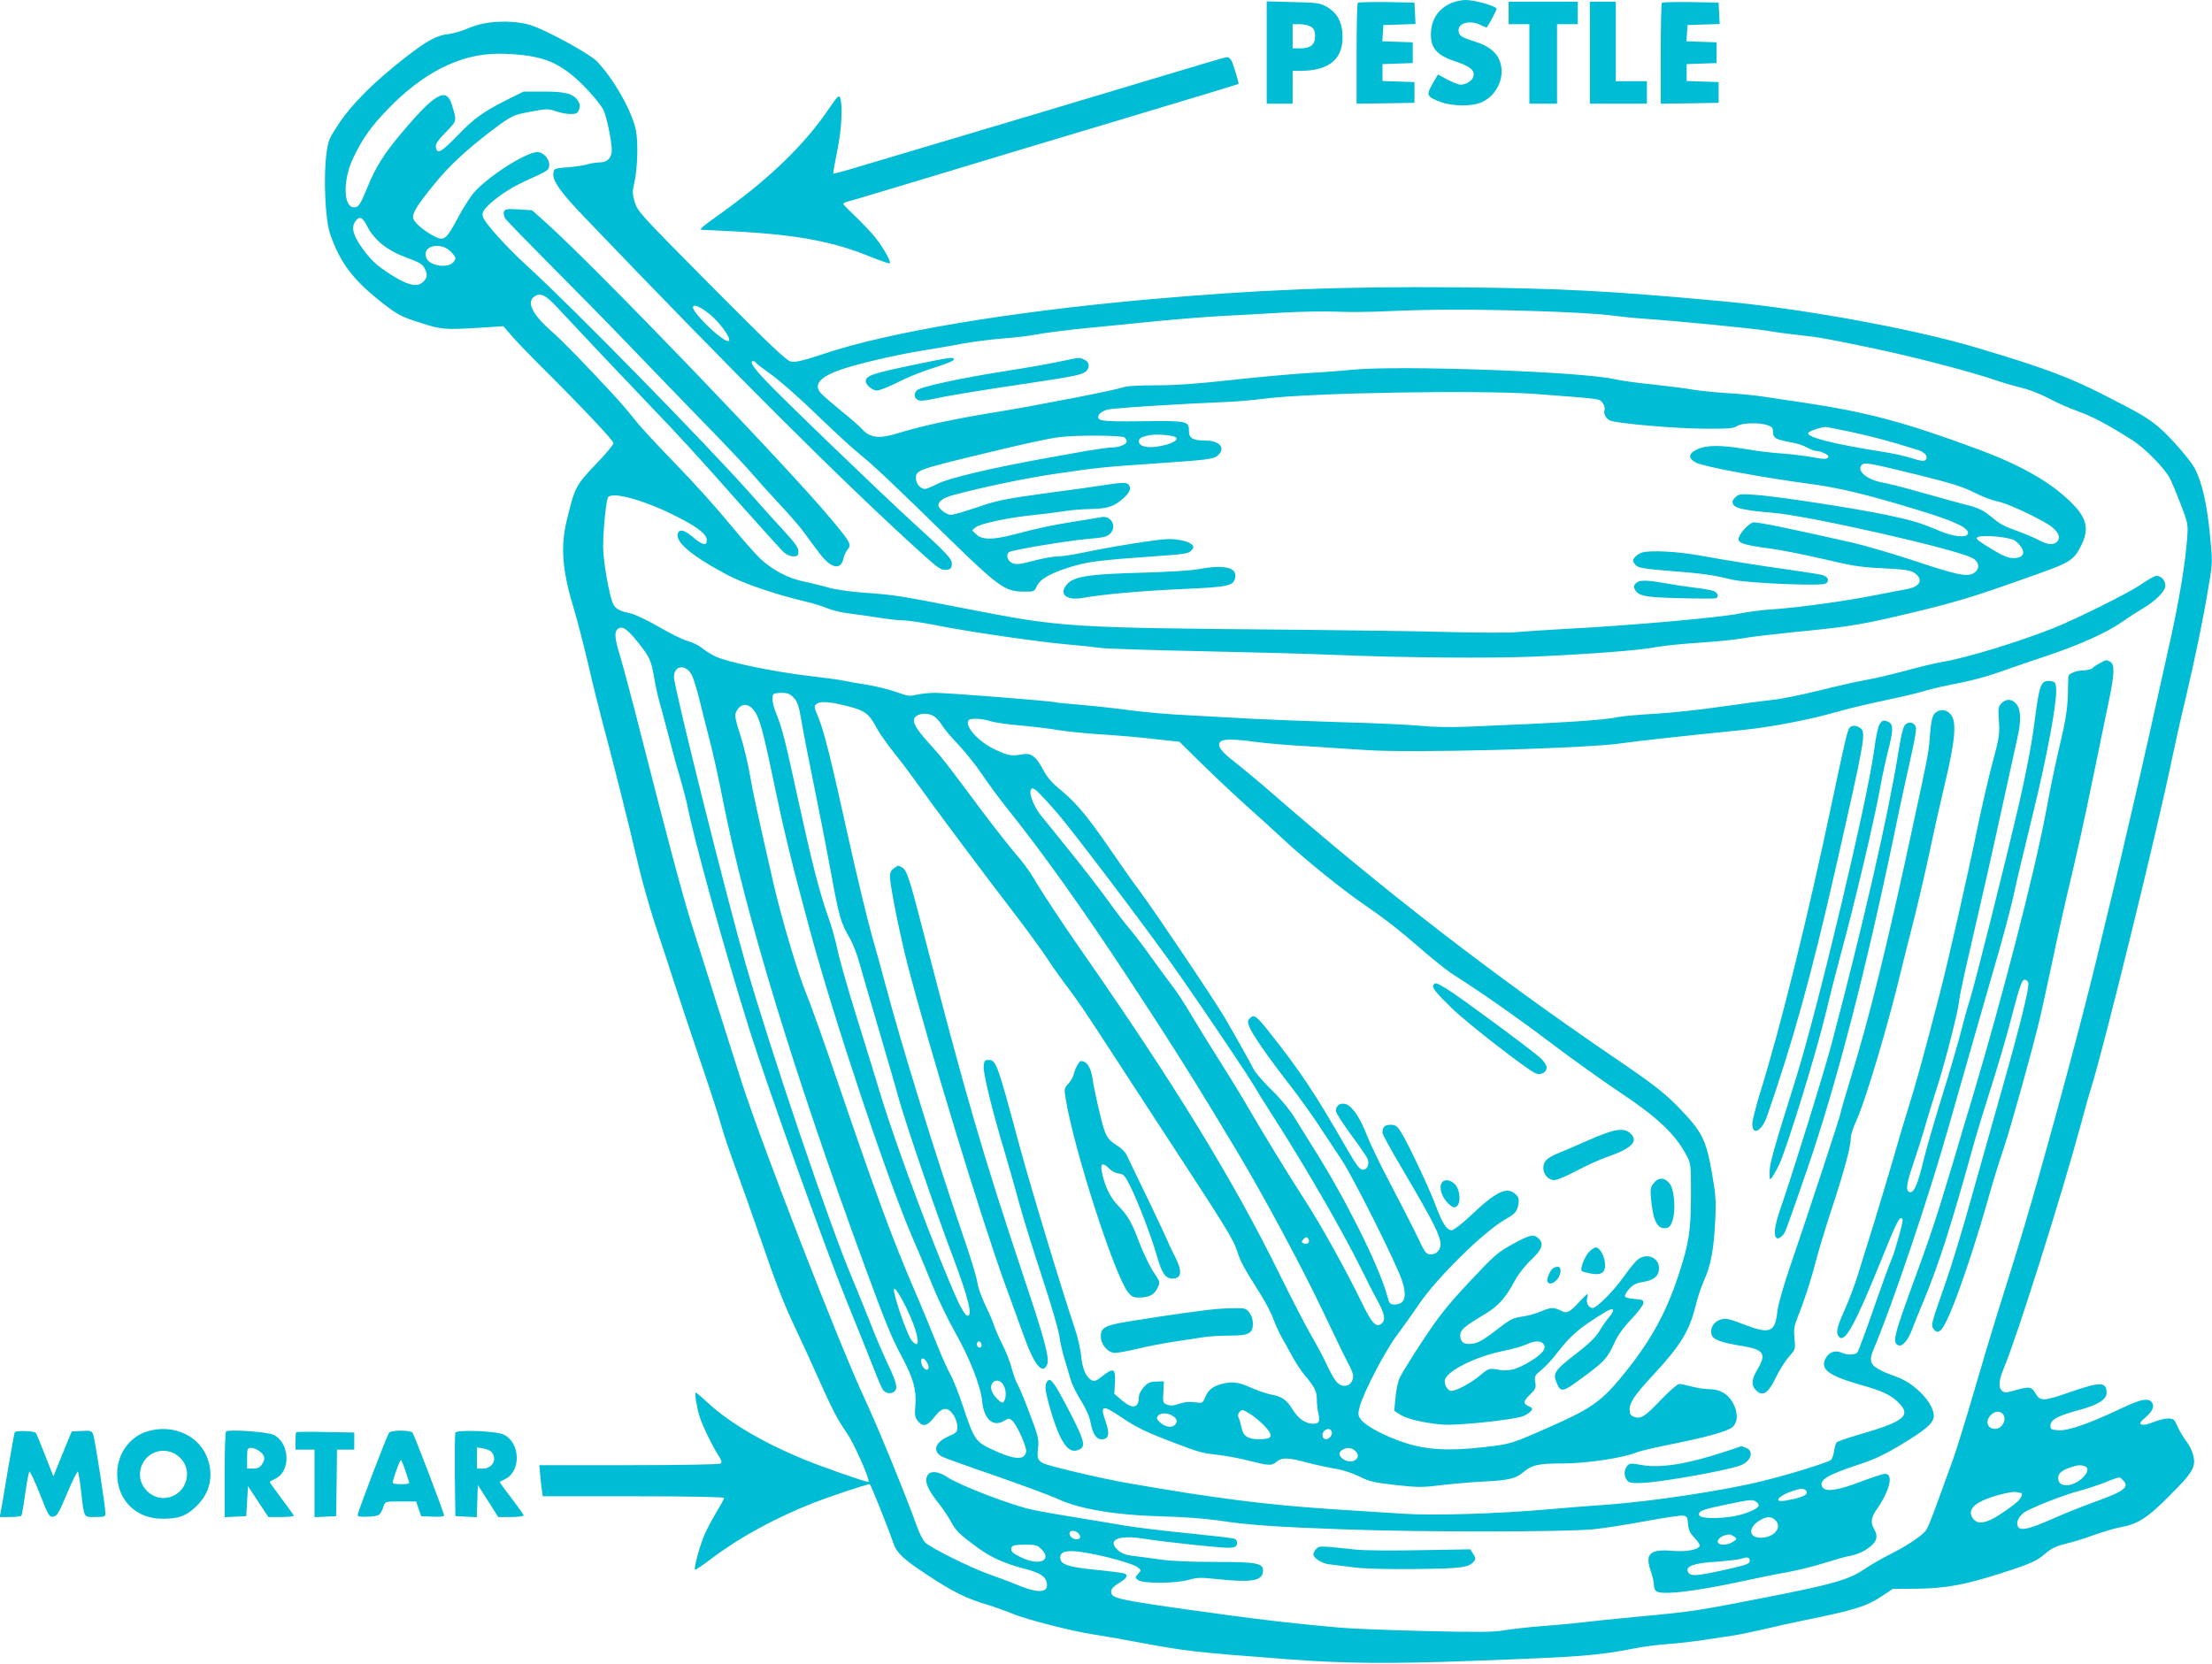 <?xml version="1.0" standalone="no"?>
<!DOCTYPE svg PUBLIC "-//W3C//DTD SVG 20010904//EN"
 "http://www.w3.org/TR/2001/REC-SVG-20010904/DTD/svg10.dtd">
<svg version="1.0" xmlns="http://www.w3.org/2000/svg"
 width="1280pt" height="963pt" viewBox="0 0 1280 963"
 preserveAspectRatio="xMidYMid meet">
<g transform="translate(0,963) scale(0.1,-0.1)"
fill="#00bcd4" stroke="none">
<path d="M8395 9611 c-76 -35 -115 -97 -115 -184 0 -77 38 -118 140 -152 88
-29 115 -52 106 -88 -6 -24 -42 -47 -75 -47 -11 0 -44 13 -75 29 l-55 30 -32
-55 c-37 -65 -33 -74 47 -104 71 -26 183 -27 239 -1 92 41 139 155 101 244
-19 48 -68 84 -143 107 -78 24 -93 34 -93 66 0 43 73 59 131 28 17 -8 32 -14
33 -12 16 22 56 99 56 107 0 15 -125 51 -179 51 -25 0 -64 -9 -86 -19z"/>
<path d="M7330 9326 l0 -296 75 0 75 0 0 95 0 95 44 0 c173 0 255 73 244 219
-5 71 -34 120 -93 153 -35 20 -57 23 -192 26 l-153 4 0 -296z m258 148 c16
-11 22 -25 22 -54 0 -49 -27 -70 -87 -70 l-43 0 0 70 0 70 43 0 c23 0 53 -7
65 -16z"/>
<path d="M7857 9614 c-4 -4 -7 -137 -7 -296 l0 -288 168 2 167 3 0 60 0 60
-92 3 -93 3 0 49 0 49 88 3 87 3 0 60 0 60 -88 3 -88 3 3 47 3 47 93 3 93 3
-3 62 -3 62 -161 3 c-88 1 -163 -1 -167 -4z"/>
<path d="M8730 9555 l0 -65 60 0 60 0 0 -230 0 -230 80 0 80 0 0 230 0 230 60
0 60 0 0 65 0 65 -200 0 -200 0 0 -65z"/>
<path d="M9200 9325 l0 -295 165 0 165 0 0 65 0 65 -90 0 -90 0 0 230 0 230
-75 0 -75 0 0 -295z"/>
<path d="M9617 9614 c-4 -4 -7 -137 -7 -296 l0 -288 168 2 167 3 0 60 0 60
-92 3 -93 3 0 49 0 49 86 3 87 3 0 60 0 60 -87 3 -87 3 3 47 3 47 93 3 93 3
-3 62 -3 62 -161 3 c-88 1 -163 -1 -167 -4z"/>
<path d="M2835 9500 c-38 -4 -97 -20 -129 -35 -33 -14 -82 -29 -110 -32 -70
-8 -124 -37 -252 -137 -175 -136 -302 -262 -378 -374 -62 -93 -67 -103 -77
-182 -18 -133 -7 -380 20 -460 59 -173 136 -274 315 -412 79 -61 101 -72 205
-105 127 -41 141 -42 345 -30 l139 9 51 -59 c28 -32 94 -101 146 -153 249
-247 440 -449 440 -465 0 -9 -47 -65 -104 -124 -113 -118 -121 -132 -167 -326
-37 -154 -25 -292 45 -520 18 -60 54 -200 80 -310 25 -110 62 -258 81 -330 49
-177 167 -650 210 -836 19 -83 62 -233 94 -333 33 -99 85 -257 115 -351 30
-93 98 -296 150 -450 53 -154 107 -321 120 -370 14 -50 52 -163 85 -252 33
-90 104 -290 157 -445 63 -186 122 -339 174 -448 43 -91 106 -228 140 -305 86
-193 115 -249 171 -330 41 -58 135 -272 125 -282 -5 -5 -261 84 -376 131 -234
97 -425 209 -552 325 -36 34 -68 61 -71 61 -9 0 4 -82 20 -135 17 -55 71 -166
110 -228 20 -32 22 -41 11 -48 -7 -5 -246 -9 -530 -9 l-517 0 5 -58 c3 -31 7
-72 10 -89 l5 -33 524 0 c337 0 525 -4 525 -10 0 -5 -19 -40 -42 -77 -22 -38
-53 -95 -68 -128 -28 -61 -67 -202 -58 -210 2 -3 48 28 100 68 161 121 364
232 588 320 98 38 305 107 323 107 5 0 105 -249 138 -345 19 -54 59 -91 196
-181 145 -96 222 -134 338 -169 50 -15 119 -40 155 -55 71 -31 351 -103 470
-120 41 -6 145 -24 230 -40 304 -57 336 -61 875 -102 334 -26 602 -29 1100
-10 625 23 708 30 925 72 52 10 140 22 195 25 54 4 151 15 215 25 63 10 138
21 165 25 28 4 104 20 170 35 66 16 165 38 220 49 314 64 373 82 471 147 l57
38 141 1 c160 2 270 21 471 85 183 58 221 75 270 118 35 30 61 43 117 57 40 9
114 32 165 51 51 18 118 38 150 44 104 19 158 53 289 185 136 136 153 166 134
237 -6 24 -25 60 -41 80 -16 21 -38 58 -49 83 -18 41 -22 45 -55 45 -20 0 -58
-10 -85 -21 -29 -12 -57 -18 -67 -14 -15 6 -12 12 25 44 42 37 52 67 30 89
-22 22 -65 12 -179 -42 -176 -84 -302 -128 -357 -124 -42 3 -47 5 -47 27 0 34
43 57 158 88 114 30 167 62 167 101 0 65 -34 66 -205 7 -161 -56 -179 -57
-207 -9 -23 40 -35 41 -130 14 -38 -11 -49 -11 -62 -1 -23 19 -20 63 9 131 76
180 337 1009 446 1412 22 84 50 182 61 217 69 215 383 1492 468 1906 16 77 51
235 79 350 56 240 100 450 132 646 23 135 23 136 6 305 -17 170 -45 292 -85
370 -25 49 -144 186 -208 240 -69 58 -104 78 -327 192 -199 101 -349 157 -737
272 -372 110 -1016 227 -1490 269 -637 58 -906 72 -1495 78 -681 6 -1165 -13
-1825 -72 -791 -72 -1480 -188 -1847 -311 -124 -41 -169 -52 -195 -47 -27 5
-113 87 -461 437 -410 413 -428 433 -444 486 -14 47 -14 63 -3 110 19 80 24
233 10 304 -21 110 -130 302 -227 402 -42 43 -287 177 -378 207 -65 21 -153
27 -240 17z m228 -194 c100 -17 153 -40 235 -101 61 -46 159 -152 191 -206 19
-32 51 -182 51 -238 0 -44 -26 -71 -68 -71 -20 0 -53 -5 -72 -11 -19 -6 -71
-14 -115 -17 -80 -7 -80 -7 -83 -37 -4 -43 42 -108 178 -250 886 -925 1505
-1542 1956 -1950 93 -84 111 -96 138 -93 25 2 32 8 34 30 4 31 -25 62 -223
242 -180 164 -767 729 -856 825 -73 77 -94 111 -70 111 6 0 13 -5 16 -10 4 -6
43 -36 88 -68 45 -31 163 -135 261 -230 99 -96 211 -199 250 -230 78 -63 187
-165 531 -502 269 -262 312 -293 413 -294 67 -1 67 -1 82 32 18 42 90 81 216
117 87 25 159 34 488 57 143 10 172 14 188 30 15 15 17 22 8 33 -17 20 -75 35
-138 35 -56 0 -335 -44 -502 -80 -52 -11 -114 -20 -137 -20 -24 0 -87 -11
-140 -25 -80 -21 -102 -24 -125 -14 -29 12 -39 51 -18 64 21 13 329 64 445 75
108 9 122 13 142 35 37 41 1 103 -54 92 -15 -3 -86 -15 -158 -26 -140 -23
-193 -34 -354 -76 -119 -31 -181 -30 -215 5 l-21 21 22 18 c26 21 196 57 343
71 58 6 132 16 165 21 33 6 103 12 155 13 104 2 140 15 198 69 34 33 40 58 18
76 -11 9 -37 8 -112 -3 -55 -9 -218 -32 -364 -51 -234 -32 -280 -41 -395 -81
-72 -24 -140 -44 -151 -44 -26 0 -74 36 -74 55 0 23 29 44 83 59 171 46 428
100 602 125 256 37 256 37 605 61 250 17 299 23 320 39 57 41 23 91 -62 91
-74 0 -98 13 -98 54 0 60 -7 61 -267 58 -248 -3 -273 1 -253 39 6 10 27 23 48
28 32 9 388 32 697 45 55 2 156 11 225 20 267 33 1236 49 1555 26 391 -30 368
-27 388 -51 10 -12 15 -30 12 -40 -8 -23 9 -54 32 -63 43 -17 365 -45 530 -47
153 -1 185 1 204 15 28 19 129 22 178 5 25 -9 31 -16 31 -40 0 -34 16 -43 104
-59 33 -5 74 -19 93 -30 19 -11 43 -20 53 -20 24 0 70 -21 70 -31 0 -18 -23
-19 -92 -5 -40 7 -118 17 -173 21 -55 3 -151 15 -213 26 -146 24 -224 24 -279
-1 -54 -24 -57 -52 -8 -78 44 -23 383 -86 655 -122 174 -23 338 -63 636 -154
209 -64 288 -102 282 -134 -6 -26 -82 -19 -159 13 -113 48 -161 63 -309 94
-183 39 -635 108 -761 117 -90 6 -98 5 -118 -15 -17 -17 -19 -26 -11 -41 12
-22 67 -34 230 -48 211 -18 1037 -205 1150 -260 46 -22 50 -68 8 -91 -37 -21
-101 -7 -358 79 -113 37 -266 82 -340 99 -366 83 -555 122 -576 117 -28 -7
-84 -71 -84 -96 0 -24 35 -35 185 -55 66 -9 205 -37 309 -61 162 -39 212 -47
342 -53 118 -6 158 -11 179 -25 57 -37 40 -80 -37 -95 -29 -5 -111 -21 -183
-35 -173 -35 -454 -73 -590 -82 -60 -3 -150 -15 -200 -25 -118 -24 -634 -70
-1025 -90 -107 -6 -229 -14 -270 -18 -41 -4 -217 -3 -390 1 -173 5 -556 10
-850 13 -1371 12 -1375 12 -1955 125 -384 75 -393 76 -580 90 -71 5 -162 18
-200 29 -39 11 -103 27 -143 35 -89 18 -178 65 -249 129 -29 27 -110 119 -181
205 -70 86 -208 240 -308 342 -99 102 -207 218 -239 259 -32 41 -88 106 -124
145 -173 187 -299 316 -360 369 -112 99 -147 170 -97 202 34 23 65 7 133 -67
119 -128 393 -418 533 -564 183 -191 265 -280 534 -584 120 -135 229 -255 242
-267 14 -13 38 -23 55 -23 25 0 29 4 29 29 0 21 -19 48 -78 112 -43 46 -132
145 -197 219 -268 301 -1027 1076 -1284 1311 -131 119 -258 260 -267 296 -5
18 1 32 22 55 51 53 134 109 223 150 133 60 136 62 139 89 4 36 -33 79 -68 79
-65 0 -286 -141 -368 -235 -20 -23 -62 -89 -92 -145 -69 -129 -81 -138 -140
-106 -67 36 -120 84 -120 109 0 30 28 74 117 184 85 106 185 200 329 310 125
95 131 98 242 118 84 16 95 16 139 1 25 -9 64 -16 85 -16 32 0 40 4 49 26 7
21 6 32 -7 51 -26 41 -72 53 -199 53 l-115 0 -93 -46 c-143 -72 -195 -110
-293 -212 -91 -94 -116 -107 -122 -63 -3 17 13 40 58 86 66 69 64 61 35 158
-31 106 -98 68 -295 -167 -96 -114 -147 -195 -191 -303 -45 -110 -54 -123 -80
-123 -63 0 -66 158 -5 286 52 109 100 178 196 278 205 214 421 324 640 325 52
1 135 -5 183 -13z m-939 -984 c42 -82 116 -142 229 -183 78 -29 94 -39 106
-66 16 -34 14 -50 -9 -73 -31 -31 -76 -25 -154 20 -97 57 -143 96 -192 163
-58 78 -73 127 -50 162 24 37 43 31 70 -23z m489 -153 c26 -28 27 -33 14 -52
-27 -42 -137 -29 -159 18 -33 73 85 101 145 34z m1488 -353 c81 -64 158 -187
97 -155 -60 31 -188 161 -188 190 0 21 39 6 91 -35z m4774 14 c176 -5 372 -16
435 -24 63 -8 158 -18 210 -21 189 -13 627 -56 710 -70 47 -8 130 -19 185 -25
116 -13 138 -16 425 -76 221 -46 549 -131 700 -182 47 -16 119 -37 160 -47 41
-9 112 -37 156 -61 45 -24 121 -58 170 -75 81 -29 167 -74 314 -167 72 -46
189 -165 217 -222 13 -25 41 -94 64 -154 41 -106 41 -111 35 -195 -12 -151
-45 -349 -96 -581 -85 -386 -187 -839 -223 -990 -19 -80 -38 -161 -42 -180 -4
-19 -33 -143 -65 -275 -32 -132 -77 -319 -100 -415 -79 -327 -243 -940 -373
-1391 -64 -220 -90 -305 -203 -664 -29 -93 -89 -294 -133 -445 -44 -152 -98
-325 -119 -385 -115 -318 -140 -386 -155 -409 -22 -33 -110 -92 -216 -145 -46
-23 -109 -60 -141 -82 -91 -62 -185 -89 -591 -168 -373 -73 -409 -79 -704
-106 -148 -14 -301 -30 -340 -35 -38 -5 -135 -14 -215 -20 -80 -6 -183 -17
-230 -25 -70 -12 -151 -12 -465 -5 -209 5 -432 14 -495 20 -247 22 -425 42
-665 75 -639 88 -655 92 -655 135 0 14 16 30 45 48 47 28 57 47 28 56 -10 3
-85 13 -168 21 -158 16 -200 31 -200 71 0 36 42 45 138 29 120 -19 285 -65
310 -86 22 -17 22 -17 3 -38 -19 -21 -19 -22 0 -36 27 -21 218 -20 291 1 47
14 71 15 162 5 201 -21 263 -11 269 41 6 51 -29 58 -276 58 -135 0 -256 5
-318 14 -54 8 -125 17 -157 21 -43 5 -66 14 -88 33 -66 59 3 90 146 67 144
-22 463 -56 503 -53 29 2 38 8 40 24 2 13 -4 24 -14 28 -9 4 -130 18 -268 32
-138 13 -303 34 -366 44 -63 11 -187 32 -275 46 -88 14 -205 34 -260 46 -114
23 -420 140 -492 188 -70 46 -123 38 -123 -19 0 -29 26 -75 75 -136 18 -22 47
-66 65 -97 33 -60 50 -77 161 -158 74 -54 156 -91 267 -119 86 -23 119 -42
128 -76 16 -63 -40 -70 -159 -22 -45 19 -125 49 -177 67 -104 37 -332 150
-366 182 -12 11 -34 54 -49 96 -59 166 -226 576 -299 731 -144 306 -591 1458
-711 1828 -43 134 -191 602 -294 928 -52 166 -135 478 -290 1085 -49 195 -104
399 -120 454 -34 109 -38 148 -16 166 25 20 54 1 117 -78 69 -88 75 -100 94
-207 7 -43 20 -102 28 -130 8 -27 31 -113 51 -190 20 -77 51 -192 70 -255 18
-63 36 -131 40 -150 38 -200 216 -845 362 -1310 100 -320 442 -1274 559 -1562
63 -155 135 -334 159 -396 24 -63 49 -120 55 -127 17 -21 49 -24 66 -8 21 21
12 52 -48 179 -27 58 -73 167 -102 243 -30 75 -73 181 -96 236 -127 298 -468
1304 -615 1815 -110 383 -415 1602 -415 1661 0 70 70 77 104 11 8 -16 26 -74
40 -128 13 -55 40 -160 59 -234 20 -74 57 -241 82 -370 128 -650 409 -1572
825 -2705 116 -316 150 -398 210 -510 65 -121 84 -191 77 -276 -5 -59 -3 -72
15 -94 28 -36 55 -29 96 25 44 57 76 60 109 11 13 -19 23 -49 23 -68 0 -31 -4
-35 -53 -57 -77 -34 -93 -86 -35 -117 11 -6 149 -56 307 -110 157 -55 320
-115 361 -134 125 -59 337 -94 595 -101 126 -3 260 -13 335 -24 179 -27 327
-37 740 -52 447 -16 1270 -15 1430 1 63 6 199 28 302 47 104 19 200 34 215 32
25 -3 28 -7 31 -48 3 -36 11 -53 39 -82 19 -20 32 -41 29 -46 -14 -23 -79 -34
-155 -28 -131 12 -163 -16 -130 -113 11 -30 19 -66 19 -81 0 -14 5 -31 12 -38
26 -26 219 -5 508 58 74 16 187 39 250 50 63 12 162 36 220 55 58 18 123 37
145 40 50 10 92 30 128 63 30 29 33 54 12 92 -22 38 -18 67 16 116 76 110 97
204 47 204 -11 0 -75 -21 -142 -46 -133 -51 -201 -60 -220 -32 -25 40 26 72
214 133 88 29 147 57 248 118 140 85 182 122 182 163 0 72 -107 186 -212 224
-160 59 -173 76 -132 171 104 246 316 874 429 1274 46 161 146 512 190 665 18
63 59 207 92 320 33 113 75 270 93 350 17 80 69 298 115 485 82 335 139 644
133 721 -3 35 -6 39 -34 42 -54 5 -62 -15 -90 -229 -16 -128 -47 -291 -90
-479 -78 -336 -266 -1085 -289 -1150 -9 -25 -29 -99 -46 -165 -17 -66 -66
-237 -111 -380 -44 -143 -94 -313 -109 -378 -31 -128 -52 -177 -74 -177 -29 0
-26 41 14 157 22 65 57 174 76 242 20 68 47 156 60 195 40 120 123 438 129
496 3 30 20 114 36 185 105 454 149 648 215 950 41 187 81 369 89 405 22 94
21 161 -5 194 -25 32 -61 34 -88 5 -18 -19 -19 -31 -14 -103 5 -73 2 -96 -36
-236 -23 -85 -61 -252 -86 -370 -58 -285 -176 -801 -220 -970 -89 -344 -139
-526 -180 -655 -24 -77 -67 -221 -95 -320 -29 -99 -76 -256 -105 -350 -29 -93
-70 -224 -90 -290 -20 -66 -57 -164 -81 -217 -47 -103 -53 -138 -29 -158 33
-28 90 76 230 420 86 214 112 270 124 270 6 0 11 -6 11 -12 0 -24 -50 -198
-64 -226 -8 -16 -53 -140 -101 -277 -47 -137 -91 -255 -97 -262 -13 -16 -59
-17 -92 -2 -36 17 -73 3 -92 -33 -33 -63 16 -100 206 -154 121 -34 170 -57
214 -100 79 -77 38 -111 -233 -189 -62 -18 -118 -38 -123 -43 -5 -5 -12 -28
-15 -51 -3 -22 -11 -46 -19 -51 -16 -14 -234 -82 -384 -119 -218 -56 -662
-123 -930 -141 -85 -6 -227 -17 -315 -25 -297 -26 -665 -38 -845 -26 -91 6
-273 18 -405 26 -381 25 -677 62 -1182 150 -161 28 -462 99 -496 116 -33 18
-37 29 -30 89 5 50 0 70 -46 192 -28 76 -60 152 -70 170 -11 18 -27 62 -36 97
-9 35 -33 98 -55 140 -21 42 -43 94 -50 116 -7 22 -30 74 -50 115 -20 41 -40
98 -44 125 -3 28 -42 156 -87 285 -158 461 -355 1099 -449 1455 -17 66 -52
190 -76 275 -24 85 -83 328 -130 540 -108 489 -147 644 -180 721 -25 61 -25
63 -7 76 22 17 83 11 193 -18 86 -23 110 -42 151 -119 16 -30 63 -98 105 -150
42 -52 101 -131 132 -175 76 -108 399 -541 558 -747 71 -92 160 -214 197 -270
37 -57 93 -134 123 -173 30 -38 106 -149 168 -245 63 -96 214 -329 337 -517
416 -636 442 -678 469 -757 20 -62 33 -86 137 -251 27 -44 60 -107 72 -140 12
-33 33 -78 45 -100 13 -22 40 -71 61 -110 20 -38 54 -90 74 -113 59 -71 71
-94 71 -142 0 -25 4 -61 9 -80 11 -48 4 -60 -31 -60 -44 0 -85 29 -118 82 -35
57 -61 75 -126 87 -27 5 -79 24 -116 40 -72 33 -109 37 -173 20 -49 -14 -74
-34 -92 -78 -14 -32 -15 -33 -58 -27 -29 5 -59 2 -89 -8 -33 -12 -53 -13 -72
-6 -25 10 -26 13 -22 73 l3 62 -44 -1 c-37 -1 -49 -7 -73 -33 -15 -17 -28 -42
-28 -55 0 -67 -36 -74 -99 -20 l-43 37 4 66 c4 81 -9 87 -72 37 -35 -28 -48
-33 -62 -25 -34 18 -55 68 -62 142 -4 40 -20 110 -36 157 -69 202 -263 843
-325 1075 -126 468 -131 480 -176 480 -21 0 -24 -5 -27 -37 -3 -39 49 -254
118 -483 21 -71 60 -206 85 -300 26 -93 87 -291 136 -439 49 -148 94 -301 99
-340 6 -39 19 -98 30 -131 10 -33 25 -85 34 -115 8 -30 36 -87 61 -126 28 -45
49 -91 55 -124 13 -69 33 -100 65 -100 40 0 48 29 25 96 -36 102 -24 107 83
35 92 -62 143 -87 297 -146 161 -61 170 -64 265 -75 44 -5 118 -18 165 -30
136 -34 146 -35 176 -11 34 27 66 26 178 -4 50 -13 123 -29 161 -35 41 -6 99
-25 140 -45 61 -30 89 -36 212 -50 127 -14 155 -14 260 -1 65 8 174 17 243 21
147 7 189 17 229 50 55 47 91 55 235 55 136 0 351 32 429 65 17 7 102 27 188
44 219 44 340 78 366 103 31 29 31 88 -2 143 -29 50 -75 75 -137 75 -23 0 -68
7 -98 15 -30 8 -63 15 -73 15 -10 0 -57 -41 -105 -91 -94 -99 -118 -114 -157
-99 -20 8 -25 16 -25 43 0 41 31 86 141 204 153 166 204 248 240 392 11 47 33
113 49 149 39 85 57 179 65 342 6 120 4 152 -19 283 -34 192 -56 236 -190 375
-84 87 -148 137 -391 302 -682 465 -1319 957 -1959 1515 -76 66 -172 146 -214
179 -85 65 -111 99 -91 122 15 18 75 18 214 -1 61 -8 191 -19 290 -24 99 -6
252 -16 340 -22 269 -19 1289 9 1485 40 66 10 419 49 694 76 166 17 385 59
546 105 58 17 179 46 270 65 91 19 194 43 230 54 36 12 125 32 198 46 74 14
177 42 230 61 54 19 176 62 274 94 200 67 357 137 450 202 35 25 85 57 112 73
76 43 136 103 136 135 0 36 -31 64 -61 55 -12 -4 -52 -28 -88 -53 -69 -46
-359 -191 -490 -244 -208 -83 -505 -174 -646 -198 -38 -6 -135 -29 -214 -51
-79 -21 -183 -46 -231 -54 -48 -8 -170 -36 -271 -61 -101 -25 -224 -50 -274
-55 -49 -5 -182 -23 -295 -39 -113 -17 -284 -35 -380 -41 -96 -5 -193 -14
-215 -19 -83 -18 -310 -33 -873 -56 -101 -4 -203 -2 -270 5 -59 6 -264 16
-457 21 -192 6 -426 15 -520 20 -93 5 -258 14 -365 20 -108 5 -261 18 -340 29
-80 11 -206 25 -280 31 -74 6 -142 13 -150 15 -26 8 -629 55 -697 55 -35 0
-84 -5 -109 -11 -39 -10 -52 -8 -115 15 -39 14 -114 33 -167 42 -54 8 -115 19
-137 24 -22 5 -103 16 -180 25 -228 26 -501 83 -570 118 -22 11 -55 32 -75 48
-19 15 -56 33 -82 39 -26 7 -99 43 -164 81 -66 38 -138 73 -166 79 -62 13 -84
25 -99 53 -22 40 -59 250 -59 332 1 109 18 277 30 289 32 32 230 -26 412 -122
111 -57 158 -96 158 -128 0 -35 -24 -30 -79 16 -50 43 -78 50 -88 24 -19 -49
78 -131 287 -242 95 -50 279 -113 449 -153 47 -11 105 -29 130 -40 25 -11 80
-24 121 -29 41 -5 118 -16 170 -24 52 -9 116 -16 142 -16 27 0 115 -13 196
-29 188 -38 599 -97 762 -111 69 -6 154 -15 190 -20 36 -5 299 -13 585 -19
286 -6 628 -15 760 -21 409 -17 909 -21 1165 -10 320 14 609 36 705 55 43 8
153 19 245 25 92 6 205 17 251 25 46 9 179 24 294 36 284 27 383 42 565 84
361 83 461 113 854 254 186 66 208 81 250 166 46 94 32 156 -55 243 -120 120
-292 219 -544 312 -420 156 -642 215 -1010 270 -77 11 -183 27 -235 35 -52 8
-147 17 -210 20 -63 4 -151 13 -195 20 -44 8 -149 21 -233 30 -84 8 -182 22
-217 30 -187 44 -1246 82 -1520 55 -55 -6 -176 -15 -270 -20 -93 -6 -290 -24
-437 -40 -185 -21 -315 -30 -427 -30 -88 0 -171 -4 -186 -10 -44 -17 -506
-107 -740 -145 -236 -38 -433 -80 -561 -120 -118 -37 -169 -31 -219 25 -11 13
-63 58 -115 100 -52 43 -106 89 -119 103 -46 50 -8 95 115 138 95 33 322 86
466 109 73 12 182 30 243 42 60 11 163 24 229 29 65 5 154 15 198 24 43 8 145
21 226 30 81 8 257 26 392 39 135 14 328 30 430 36 102 5 272 15 378 21 107 6
246 8 310 5 64 -3 196 -2 292 3 251 11 480 12 845 1z m1837 -700 c124 -27 216
-51 382 -103 46 -14 67 -40 48 -59 -9 -9 -26 -7 -79 10 -38 12 -113 29 -168
37 -284 45 -440 84 -432 109 3 9 66 32 99 35 4 1 72 -13 150 -29z m-3919 -26
c47 -14 -15 -49 -106 -60 -57 -7 -97 6 -97 31 0 18 15 27 60 36 34 7 106 3
143 -7z m-285 -6 c7 -7 12 -17 12 -23 0 -17 -45 -35 -88 -35 -20 0 -86 -10
-147 -20 -60 -11 -171 -31 -245 -44 -298 -54 -555 -114 -614 -146 -32 -16 -65
-30 -74 -30 -25 0 -52 31 -52 61 0 49 4 50 435 154 194 47 341 79 395 85 101
13 365 11 378 -2z m4593 -217 c189 -47 257 -68 322 -101 45 -23 105 -46 132
-51 52 -9 201 -77 292 -131 60 -36 82 -77 57 -103 -22 -21 -54 -19 -106 9 -25
13 -78 36 -118 50 -90 33 -102 39 -165 91 -38 31 -70 46 -121 59 -38 9 -154
42 -259 71 -104 30 -210 57 -235 61 -90 14 -157 66 -129 101 17 19 32 17 330
-56z m559 -380 c14 -10 32 -29 40 -44 19 -34 0 -57 -47 -57 -37 0 -66 13 -162
73 -54 34 -61 42 -45 49 33 14 186 -1 214 -21z m-7067 -909 c22 -23 30 -47 47
-147 11 -66 43 -228 70 -360 27 -132 72 -360 99 -508 48 -261 55 -286 114
-387 14 -25 38 -88 52 -140 15 -52 66 -230 115 -395 49 -165 98 -336 110 -380
37 -136 208 -638 307 -900 99 -261 126 -373 88 -359 -10 4 -33 41 -52 83 -120
263 -350 877 -443 1181 -21 69 -83 272 -139 451 -56 180 -108 363 -116 408 -9
45 -33 130 -54 189 -49 137 -95 318 -171 667 -74 341 -94 422 -126 499 -24 58
-31 106 -17 119 3 4 25 7 48 7 32 0 47 -6 68 -28z m-229 -75 c30 -39 52 -117
111 -402 65 -311 104 -471 212 -870 139 -516 455 -1462 599 -1792 31 -70 80
-189 110 -263 30 -74 86 -191 125 -260 87 -152 154 -322 162 -407 9 -105 62
-155 126 -117 29 17 31 17 49 1 27 -24 84 -152 80 -178 -8 -53 -69 -49 -204
15 -88 41 -99 59 -160 242 -25 76 -59 162 -75 190 -16 28 -52 109 -80 180 -28
71 -90 221 -139 334 -121 283 -217 545 -435 1185 -73 215 -153 440 -178 500
-48 114 -146 444 -192 645 -92 404 -119 527 -136 627 -10 61 -32 153 -48 205
-40 128 -42 138 -29 162 25 47 67 49 102 3z m1041 -33 c14 -9 35 -32 47 -53
12 -20 54 -70 94 -111 39 -41 102 -120 139 -175 37 -55 102 -143 144 -195 200
-249 432 -574 703 -986 254 -387 379 -585 630 -1004 159 -267 378 -675 503
-940 56 -118 116 -242 133 -274 18 -32 32 -67 32 -78 0 -61 -61 -80 -100 -31
-12 15 -37 60 -55 100 -18 39 -58 114 -88 165 -30 51 -113 212 -185 358 -267
543 -608 1099 -1142 1865 -117 168 -232 342 -277 420 -23 39 -69 102 -103 140
-34 39 -128 158 -208 265 -216 290 -215 288 -302 385 -84 93 -100 133 -62 154
26 15 70 13 97 -5z m327 -28 c24 -8 102 -19 173 -25 72 -6 168 -18 215 -26 47
-8 157 -19 245 -25 88 -5 228 -17 310 -27 l150 -16 140 -138 c77 -75 192 -183
256 -240 64 -57 163 -147 220 -200 115 -107 326 -277 438 -354 143 -99 211
-152 338 -262 70 -62 158 -132 195 -155 169 -108 351 -235 558 -391 124 -94
302 -221 395 -283 223 -148 328 -246 393 -369 27 -49 27 -53 27 -235 -1 -205
-11 -271 -69 -450 -76 -236 -172 -406 -344 -612 -111 -133 -175 -176 -412
-280 -216 -95 -217 -96 -377 -114 -201 -23 -332 -15 -458 27 -111 37 -221 95
-249 132 -18 25 -19 32 -8 75 20 79 150 329 217 416 33 45 90 124 125 176 103
153 375 421 501 493 57 32 69 46 76 90 4 27 1 39 -18 56 -49 45 -111 16 -257
-123 -51 -48 -100 -86 -111 -86 -29 0 -54 38 -91 137 -37 101 -163 368 -203
431 -23 36 -32 42 -61 42 -34 0 -46 -13 -46 -47 0 -8 46 -93 103 -189 226
-383 253 -443 223 -489 -11 -17 -26 -25 -46 -25 -27 0 -33 7 -76 98 -25 53
-95 189 -154 302 -60 113 -122 242 -139 286 -40 104 -84 169 -121 183 -33 11
-60 -6 -60 -39 0 -10 40 -72 89 -139 50 -67 93 -130 96 -141 10 -32 -4 -60
-29 -60 -18 0 -36 24 -96 128 -185 321 -264 440 -447 671 -71 90 -87 102 -109
79 -14 -13 -15 -22 -6 -47 14 -41 106 -174 232 -336 55 -71 130 -175 166 -230
37 -55 99 -149 139 -210 71 -109 316 -599 349 -699 29 -91 15 -136 -44 -136
-27 0 -31 4 -45 58 -47 168 -240 555 -415 832 -36 58 -88 141 -115 185 -30 50
-81 112 -135 165 -48 47 -95 101 -105 120 -21 43 -102 187 -168 300 -62 106
-396 602 -489 729 -39 51 -115 159 -170 240 -134 195 -199 273 -286 345 -52
42 -82 76 -104 118 -43 81 -71 102 -123 92 -63 -11 -79 -8 -155 27 -99 45
-184 141 -153 172 11 12 80 8 125 -7z m382 -527 c100 -115 559 -723 708 -937
145 -207 420 -616 435 -647 9 -16 56 -93 106 -170 181 -281 402 -662 517 -895
31 -63 73 -146 94 -183 39 -73 45 -107 21 -127 -32 -26 -56 -1 -116 123 -85
176 -235 447 -327 589 -103 159 -252 404 -332 542 -35 61 -109 182 -165 270
-56 89 -132 211 -168 272 -36 61 -83 133 -105 160 -21 27 -74 99 -117 159 -43
61 -99 135 -125 165 -26 30 -85 107 -130 170 -46 63 -144 191 -219 283 -75 93
-150 187 -168 208 -38 47 -68 122 -59 145 6 14 9 15 29 2 12 -8 66 -66 121
-129z m1459 -2474 c7 -18 -9 -29 -30 -21 -12 5 -13 9 -3 21 16 19 26 19 33 0z
m-2328 -395 c71 -145 89 -257 31 -189 -20 23 -82 191 -100 272 -14 59 17 22
69 -83z m435 -216 c0 -16 -16 -19 -25 -4 -8 13 4 32 16 25 5 -4 9 -13 9 -21z
m-313 -105 c8 -16 9 -27 2 -34 -13 -12 -39 20 -39 48 0 25 22 17 37 -14z m437
-121 c18 -25 21 -75 6 -98 -7 -12 -13 -11 -36 10 -34 33 -47 66 -34 91 14 26
45 24 64 -3z m1437 -176 c24 -16 61 -48 82 -71 48 -53 39 -71 -37 -71 -65 0
-93 19 -102 68 -4 20 -11 45 -16 55 -6 12 -5 23 3 33 16 19 18 18 70 -14z
m4347 6 c28 -28 0 -88 -43 -88 -45 0 -60 45 -25 80 23 23 50 26 68 8z m-4800
-14 c26 -18 28 -36 7 -54 -19 -16 -59 -6 -86 21 -16 16 -18 23 -8 35 15 19 59
18 87 -2z m918 -89 c7 -18 -13 -45 -33 -45 -19 0 -28 27 -13 45 16 19 39 19
46 0z m140 -116 c36 -40 -22 -77 -72 -45 -28 19 -31 41 -6 55 27 16 57 13 78
-10z m4218 -85 c26 -10 18 -40 -18 -72 -60 -52 -136 -51 -136 2 0 28 17 44 67
62 43 15 64 17 87 8z m220 -80 c41 -40 9 -65 -156 -124 -73 -26 -190 -73 -259
-104 -136 -60 -184 -69 -194 -36 -7 22 4 47 32 72 25 23 231 105 320 128 39
10 100 30 135 43 109 43 102 42 122 21z m-1830 -78 c-5 -14 -54 -30 -121 -41
-94 -15 -21 45 82 67 24 5 46 -9 39 -26z m1237 4 c18 0 9 -27 -18 -52 -16 -15
-59 -47 -98 -72 -83 -55 -134 -62 -160 -22 -25 38 -5 72 60 102 58 27 172 55
193 48 8 -2 18 -4 23 -4z m-1526 -54 c28 -21 7 -40 -73 -67 -89 -30 -255 -34
-260 -7 -4 23 17 31 165 62 143 29 144 29 168 12z m107 -103 c45 -41 -5 -103
-83 -103 -71 0 -75 58 -7 100 40 24 66 25 90 3z m-4034 -75 c22 -22 14 -40
-15 -36 -34 4 -48 48 -16 48 11 0 24 -5 31 -12z m3797 -21 c17 -13 17 -15 -6
-30 -13 -10 -38 -17 -56 -17 -61 0 -31 54 33 59 5 1 18 -5 29 -12z m-4010 -72
c66 -65 -8 -99 -111 -51 -56 26 -69 39 -60 61 4 11 23 15 76 15 62 0 74 -3 95
-25z m4100 -70 c0 -15 -19 -22 -105 -42 -208 -47 -242 -50 -254 -17 -11 30 42
48 163 55 64 5 130 12 146 17 38 13 50 10 50 -13z"/>
<path d="M2916 8405 c-3 -10 0 -28 8 -40 8 -12 120 -127 248 -256 129 -129
340 -344 469 -478 128 -134 331 -343 449 -465 119 -122 238 -248 265 -281 28
-33 96 -109 153 -170 57 -60 123 -136 147 -170 24 -33 63 -86 87 -117 67 -89
124 -101 139 -29 4 17 15 41 24 51 24 27 17 41 -95 175 -267 319 -1367 1463
-1656 1721 l-75 67 -78 5 c-68 4 -79 2 -85 -13z"/>
<path d="M9505 6433 c-25 -6 -55 -32 -55 -48 0 -7 8 -19 19 -29 14 -13 59 -20
202 -31 186 -15 227 -20 354 -50 84 -20 510 -38 538 -23 26 14 17 40 -18 50
-16 4 -95 17 -175 28 -192 27 -364 54 -535 85 -129 23 -277 31 -330 18z"/>
<path d="M6930 6335 c-36 -7 -172 -15 -302 -19 -349 -9 -426 -23 -463 -80 -34
-52 14 -82 104 -66 118 21 336 40 576 51 272 12 297 18 303 72 7 55 -72 70
-218 42z"/>
<path d="M9466 6254 c-12 -12 -13 -20 -6 -35 21 -39 57 -46 260 -51 107 -3
201 -3 208 -1 21 8 13 33 -13 43 -14 5 -67 14 -118 20 -50 6 -127 18 -171 26
-101 18 -141 18 -160 -2z"/>
<path d="M5295 7520 c-242 -50 -285 -64 -285 -96 0 -23 38 -54 65 -54 14 0 65
20 113 44 48 25 123 56 167 71 129 42 165 56 165 66 0 14 -29 10 -225 -31z"/>
<path d="M6120 7535 c-63 -13 -191 -36 -285 -50 -281 -44 -507 -93 -529 -114
-21 -21 -16 -48 10 -58 10 -4 42 -1 73 6 91 20 261 48 516 86 295 44 344 53
373 71 30 20 29 58 -3 72 -31 14 -15 16 -155 -13z"/>
<path d="M12155 5794 c-16 -8 -37 -22 -46 -30 -8 -8 -32 -14 -52 -14 -41 0
-86 -18 -88 -34 -1 -6 -2 -54 -3 -106 -3 -93 -13 -153 -61 -355 -13 -55 -43
-199 -65 -320 -68 -361 -252 -1075 -430 -1670 -22 -71 -71 -236 -109 -365 -94
-314 -131 -427 -246 -739 -97 -267 -105 -304 -68 -318 22 -8 56 33 78 94 10
26 39 100 66 163 90 217 162 444 295 925 14 50 54 181 89 291 36 111 83 271
106 355 66 253 78 289 95 289 8 0 18 -8 21 -17 9 -22 -50 -259 -158 -638 -48
-170 -126 -448 -174 -617 -47 -170 -113 -386 -146 -480 -83 -237 -85 -246 -73
-265 31 -49 59 -16 121 143 56 142 140 399 203 624 22 80 61 204 85 275 44
132 168 577 211 760 13 55 44 199 70 320 25 121 64 294 85 385 58 243 94 402
159 720 32 157 70 340 84 408 32 152 34 207 7 222 -24 12 -20 13 -56 -6z"/>
<path d="M11195 5500 c-14 -15 -20 -45 -26 -113 -9 -116 -6 -102 -101 -542
-148 -691 -253 -1113 -363 -1469 -30 -99 -55 -184 -55 -191 0 -12 -193 -598
-293 -890 -38 -111 -68 -217 -72 -255 -13 -123 -43 -134 -198 -74 -76 30 -98
35 -127 28 -41 -11 -66 -48 -56 -87 7 -30 52 -47 181 -68 122 -20 138 -45 85
-134 -36 -61 -38 -94 -6 -124 38 -35 69 -14 113 78 20 42 54 95 75 119 38 42
38 43 32 105 -5 51 -2 72 16 117 39 97 80 222 106 325 14 55 56 195 94 310 72
219 110 359 110 410 0 17 13 57 28 90 56 119 193 579 272 915 10 41 36 145 58
230 22 85 66 272 97 415 30 143 69 316 86 385 63 264 73 370 38 414 -25 32
-68 35 -94 6z"/>
<path d="M10876 5438 c-8 -13 -22 -77 -30 -143 -37 -284 -321 -1479 -452
-1901 -138 -440 -153 -496 -154 -549 0 -47 1 -48 15 -28 8 12 26 43 39 70 40
79 214 642 267 863 27 113 67 270 89 350 80 292 194 774 230 972 11 64 32 158
45 210 30 115 32 154 6 168 -29 15 -39 13 -55 -12z"/>
<path d="M11027 5438 c-13 -10 -24 -51 -42 -163 -58 -361 -202 -989 -385
-1682 -43 -164 -223 -744 -305 -982 -38 -112 -31 -177 15 -136 21 19 14 2 145
380 171 496 343 1160 510 1965 25 124 65 307 88 408 31 138 39 187 31 200 -14
22 -35 26 -57 10z"/>
<path d="M10703 5418 c-13 -17 -22 -53 -103 -436 -139 -660 -296 -1296 -416
-1680 -24 -79 -44 -158 -44 -177 0 -71 55 -42 85 44 151 436 258 822 395 1426
174 766 179 796 145 821 -23 17 -49 18 -62 2z"/>
<path d="M5172 4604 c-15 -10 -22 -25 -22 -48 0 -51 57 -335 101 -506 128
-493 437 -1506 570 -1867 28 -76 73 -201 101 -278 61 -174 112 -237 138 -171
13 36 -15 144 -131 490 -244 731 -336 1047 -589 2023 -77 299 -93 349 -121
363 -23 13 -21 13 -47 -6z"/>
<path d="M6236 3468 c-8 -13 -18 -36 -22 -53 -3 -16 -18 -42 -32 -57 -24 -27
-25 -30 -15 -90 49 -295 280 -1011 359 -1115 21 -27 32 -33 64 -33 55 0 87 15
105 49 20 40 20 41 -22 102 -20 30 -56 105 -80 167 -47 125 -65 154 -130 222
-42 45 -73 112 -88 193 -9 45 9 50 44 13 13 -14 38 -26 55 -28 27 -3 35 -11
64 -68 47 -94 127 -303 157 -411 28 -97 49 -129 89 -129 54 0 59 42 16 126
-17 32 -42 86 -56 119 -21 47 -131 278 -227 475 -7 13 -28 34 -47 46 -66 42
-74 56 -107 195 -18 74 -35 156 -39 184 -7 58 -26 100 -49 109 -23 8 -23 9
-39 -16z"/>
<path d="M7030 2053 c-75 -7 -273 -35 -442 -62 -196 -30 -218 -40 -218 -97 0
-46 42 -94 82 -94 17 0 76 11 132 24 55 14 151 32 211 41 61 9 137 21 170 26
33 5 101 9 150 9 111 0 135 12 135 69 0 24 -8 48 -21 65 -19 24 -26 26 -92 24
-40 0 -88 -3 -107 -5z"/>
<path d="M6062 1638 c-7 -7 -12 -23 -12 -37 0 -44 49 -210 81 -278 36 -75 66
-99 106 -86 49 17 42 48 -47 221 -90 172 -109 199 -128 180z"/>
<path d="M9985 1229 c-218 -72 -376 -98 -485 -78 -66 11 -71 11 -85 -7 -18
-24 -19 -55 -1 -80 12 -16 26 -19 83 -17 101 2 498 72 575 102 60 23 80 83 32
101 -14 6 -26 10 -27 10 -1 -1 -42 -14 -92 -31z"/>
<path d="M7617 666 c-9 -10 -17 -24 -17 -31 0 -23 49 -54 93 -59 23 -3 85 -11
137 -17 60 -8 194 -12 360 -10 271 3 308 8 339 44 11 14 11 21 -4 43 l-17 27
-287 -5 c-158 -3 -325 -2 -372 3 -216 23 -214 23 -232 5z"/>
<path d="M8295 3930 c-10 -16 10 -41 107 -136 87 -85 429 -351 482 -375 30
-14 66 3 66 33 0 11 -15 35 -33 52 -47 44 -475 360 -544 402 -61 37 -69 39
-78 24z"/>
<path d="M9190 3030 c-74 -33 -154 -67 -177 -76 -23 -9 -51 -25 -62 -35 -43
-40 -13 -119 44 -119 14 0 72 24 128 54 56 30 138 67 182 82 133 46 175 86
134 130 -39 41 -93 33 -249 -36z"/>
<path d="M9570 2783 c-20 -25 -21 -36 -16 -93 12 -126 36 -174 85 -168 20 2
29 12 39 43 20 57 11 178 -15 213 -28 38 -65 40 -93 5z"/>
<path d="M8341 2781 c-15 -27 4 -82 39 -116 25 -24 34 -27 48 -18 27 17 22 96
-8 128 -28 29 -65 33 -79 6z"/>
<path d="M8752 2429 c-85 -47 -105 -64 -249 -218 -129 -138 -175 -196 -271
-341 -63 -96 -123 -193 -133 -215 -10 -22 -21 -74 -24 -115 l-7 -75 35 -23
c37 -24 132 -47 242 -57 81 -8 418 28 469 49 17 7 37 20 45 29 11 14 10 18
-13 28 -34 16 -33 28 9 69 31 30 34 38 29 70 -6 34 -3 40 34 70 23 18 62 60
88 94 87 112 134 152 286 244 46 28 57 14 21 -29 -15 -17 -41 -55 -58 -83 -21
-36 -60 -73 -135 -131 -122 -94 -135 -113 -114 -164 27 -64 32 -63 164 35 112
82 133 106 170 188 21 47 53 92 101 142 38 40 69 82 69 93 0 17 -8 20 -52 23
-28 2 -53 8 -55 15 -2 6 9 26 24 43 23 25 41 34 83 41 62 10 90 34 90 80 0 61
-71 90 -123 49 -14 -11 -50 -55 -80 -98 -58 -82 -157 -182 -180 -182 -23 0
-40 27 -33 55 4 14 4 25 1 25 -2 0 -24 -21 -47 -46 -57 -61 -71 -68 -107 -49
-40 20 -59 19 -116 -6 -26 -11 -74 -25 -107 -29 -48 -7 -70 -17 -115 -52 -109
-84 -135 -100 -174 -105 -47 -7 -69 9 -69 48 0 32 21 51 142 123 81 49 118 91
178 201 18 33 59 85 92 115 63 60 73 93 40 123 -28 26 -49 21 -150 -34z m182
-581 c16 -27 -18 -64 -101 -110 -74 -40 -106 -46 -178 -33 -37 6 -44 4 -90
-35 -52 -44 -137 -90 -167 -90 -19 0 -38 29 -38 57 0 52 173 141 338 174 52
10 112 28 135 38 49 23 86 23 101 -1z"/>
<path d="M9194 2383 c-25 -27 -52 -98 -41 -109 3 -4 27 -10 53 -15 63 -12 88
8 81 64 -6 45 -31 87 -53 87 -8 0 -26 -12 -40 -27z"/>
<path d="M8992 2293 c-18 -7 -44 -62 -38 -79 14 -36 76 12 76 59 0 26 -10 31
-38 20z"/>
<path d="M6960 9260 c-117 -36 -1817 -544 -2035 -608 -55 -16 -101 -28 -103
-27 -2 2 8 59 22 128 26 123 34 269 17 312 -6 16 -16 7 -60 -58 -147 -218
-355 -418 -655 -630 -81 -58 -103 -77 -85 -77 13 0 105 -5 204 -10 347 -19
556 -58 767 -144 62 -25 114 -43 117 -40 10 10 -49 110 -97 165 -26 30 -75 81
-109 113 -35 33 -63 62 -63 66 0 4 10 10 23 13 12 2 218 64 457 136 239 73
743 224 1120 337 377 113 686 207 687 208 3 3 -24 94 -38 129 -6 15 -19 27
-28 26 -9 0 -72 -18 -141 -39z"/>
<path d="M850 1345 c-102 -32 -173 -133 -172 -247 1 -151 109 -258 262 -258
90 0 130 13 184 61 84 74 112 168 82 273 -42 143 -200 219 -356 171z m191
-151 c88 -85 27 -234 -97 -234 -70 0 -134 64 -134 134 0 124 142 185 231 100z"/>
<path d="M85 1340 c-2 -4 -20 -103 -40 -221 -19 -118 -38 -226 -41 -241 l-6
-28 61 0 c33 0 62 4 65 8 3 5 13 62 22 128 9 65 20 122 24 127 3 4 31 -54 60
-128 50 -127 55 -136 78 -133 22 3 32 20 81 136 30 72 58 129 62 125 3 -5 12
-55 18 -113 19 -160 13 -150 82 -150 53 0 59 2 59 21 0 39 -61 434 -71 457 -8
21 -14 23 -67 20 l-57 -3 -37 -90 c-20 -49 -44 -108 -53 -130 l-16 -40 -47
120 c-26 66 -50 125 -54 131 -8 13 -116 16 -123 4z"/>
<path d="M1308 1345 c-5 -5 -8 -118 -8 -252 l0 -244 63 3 62 3 5 87 5 87 59
-90 59 -89 73 0 c41 0 74 3 74 7 0 4 -32 49 -71 100 -39 52 -70 95 -68 97 2 2
18 11 35 19 89 46 80 208 -14 253 -37 17 -261 33 -274 19z m196 -116 c30 -23
33 -45 10 -77 -11 -15 -25 -22 -50 -22 l-34 0 0 60 c0 56 1 60 24 60 13 0 35
-9 50 -21z"/>
<path d="M1714 1341 c-2 -2 -4 -26 -4 -53 l0 -48 55 0 55 0 0 -195 0 -196 63
3 62 3 3 193 2 192 50 0 50 0 0 50 0 49 -166 3 c-91 2 -168 1 -170 -1z"/>
<path d="M2252 1338 c-13 -16 -182 -458 -182 -476 0 -10 16 -12 61 -10 65 3
70 7 89 61 9 27 10 27 99 27 l89 0 14 -42 15 -43 66 -3 c37 -2 67 1 67 6 0 15
-172 466 -183 480 -5 7 -33 12 -67 12 -34 0 -62 -5 -68 -12z m92 -215 c10 -32
21 -64 23 -70 4 -10 -9 -13 -47 -13 -36 0 -50 4 -48 13 13 49 43 127 48 127 3
0 14 -26 24 -57z"/>
<path d="M2635 1338 c-3 -8 -4 -119 -3 -248 l3 -235 62 -3 62 -3 3 93 3 93 59
-92 59 -93 73 0 c41 0 74 4 74 9 0 5 -32 50 -71 101 -39 50 -69 92 -67 94 1 1
16 8 32 16 92 46 87 208 -7 256 -41 22 -275 31 -282 12z m212 -115 c31 -42 1
-93 -54 -93 l-33 0 0 61 0 62 37 -6 c21 -4 44 -14 50 -24z"/>
</g>
</svg>
